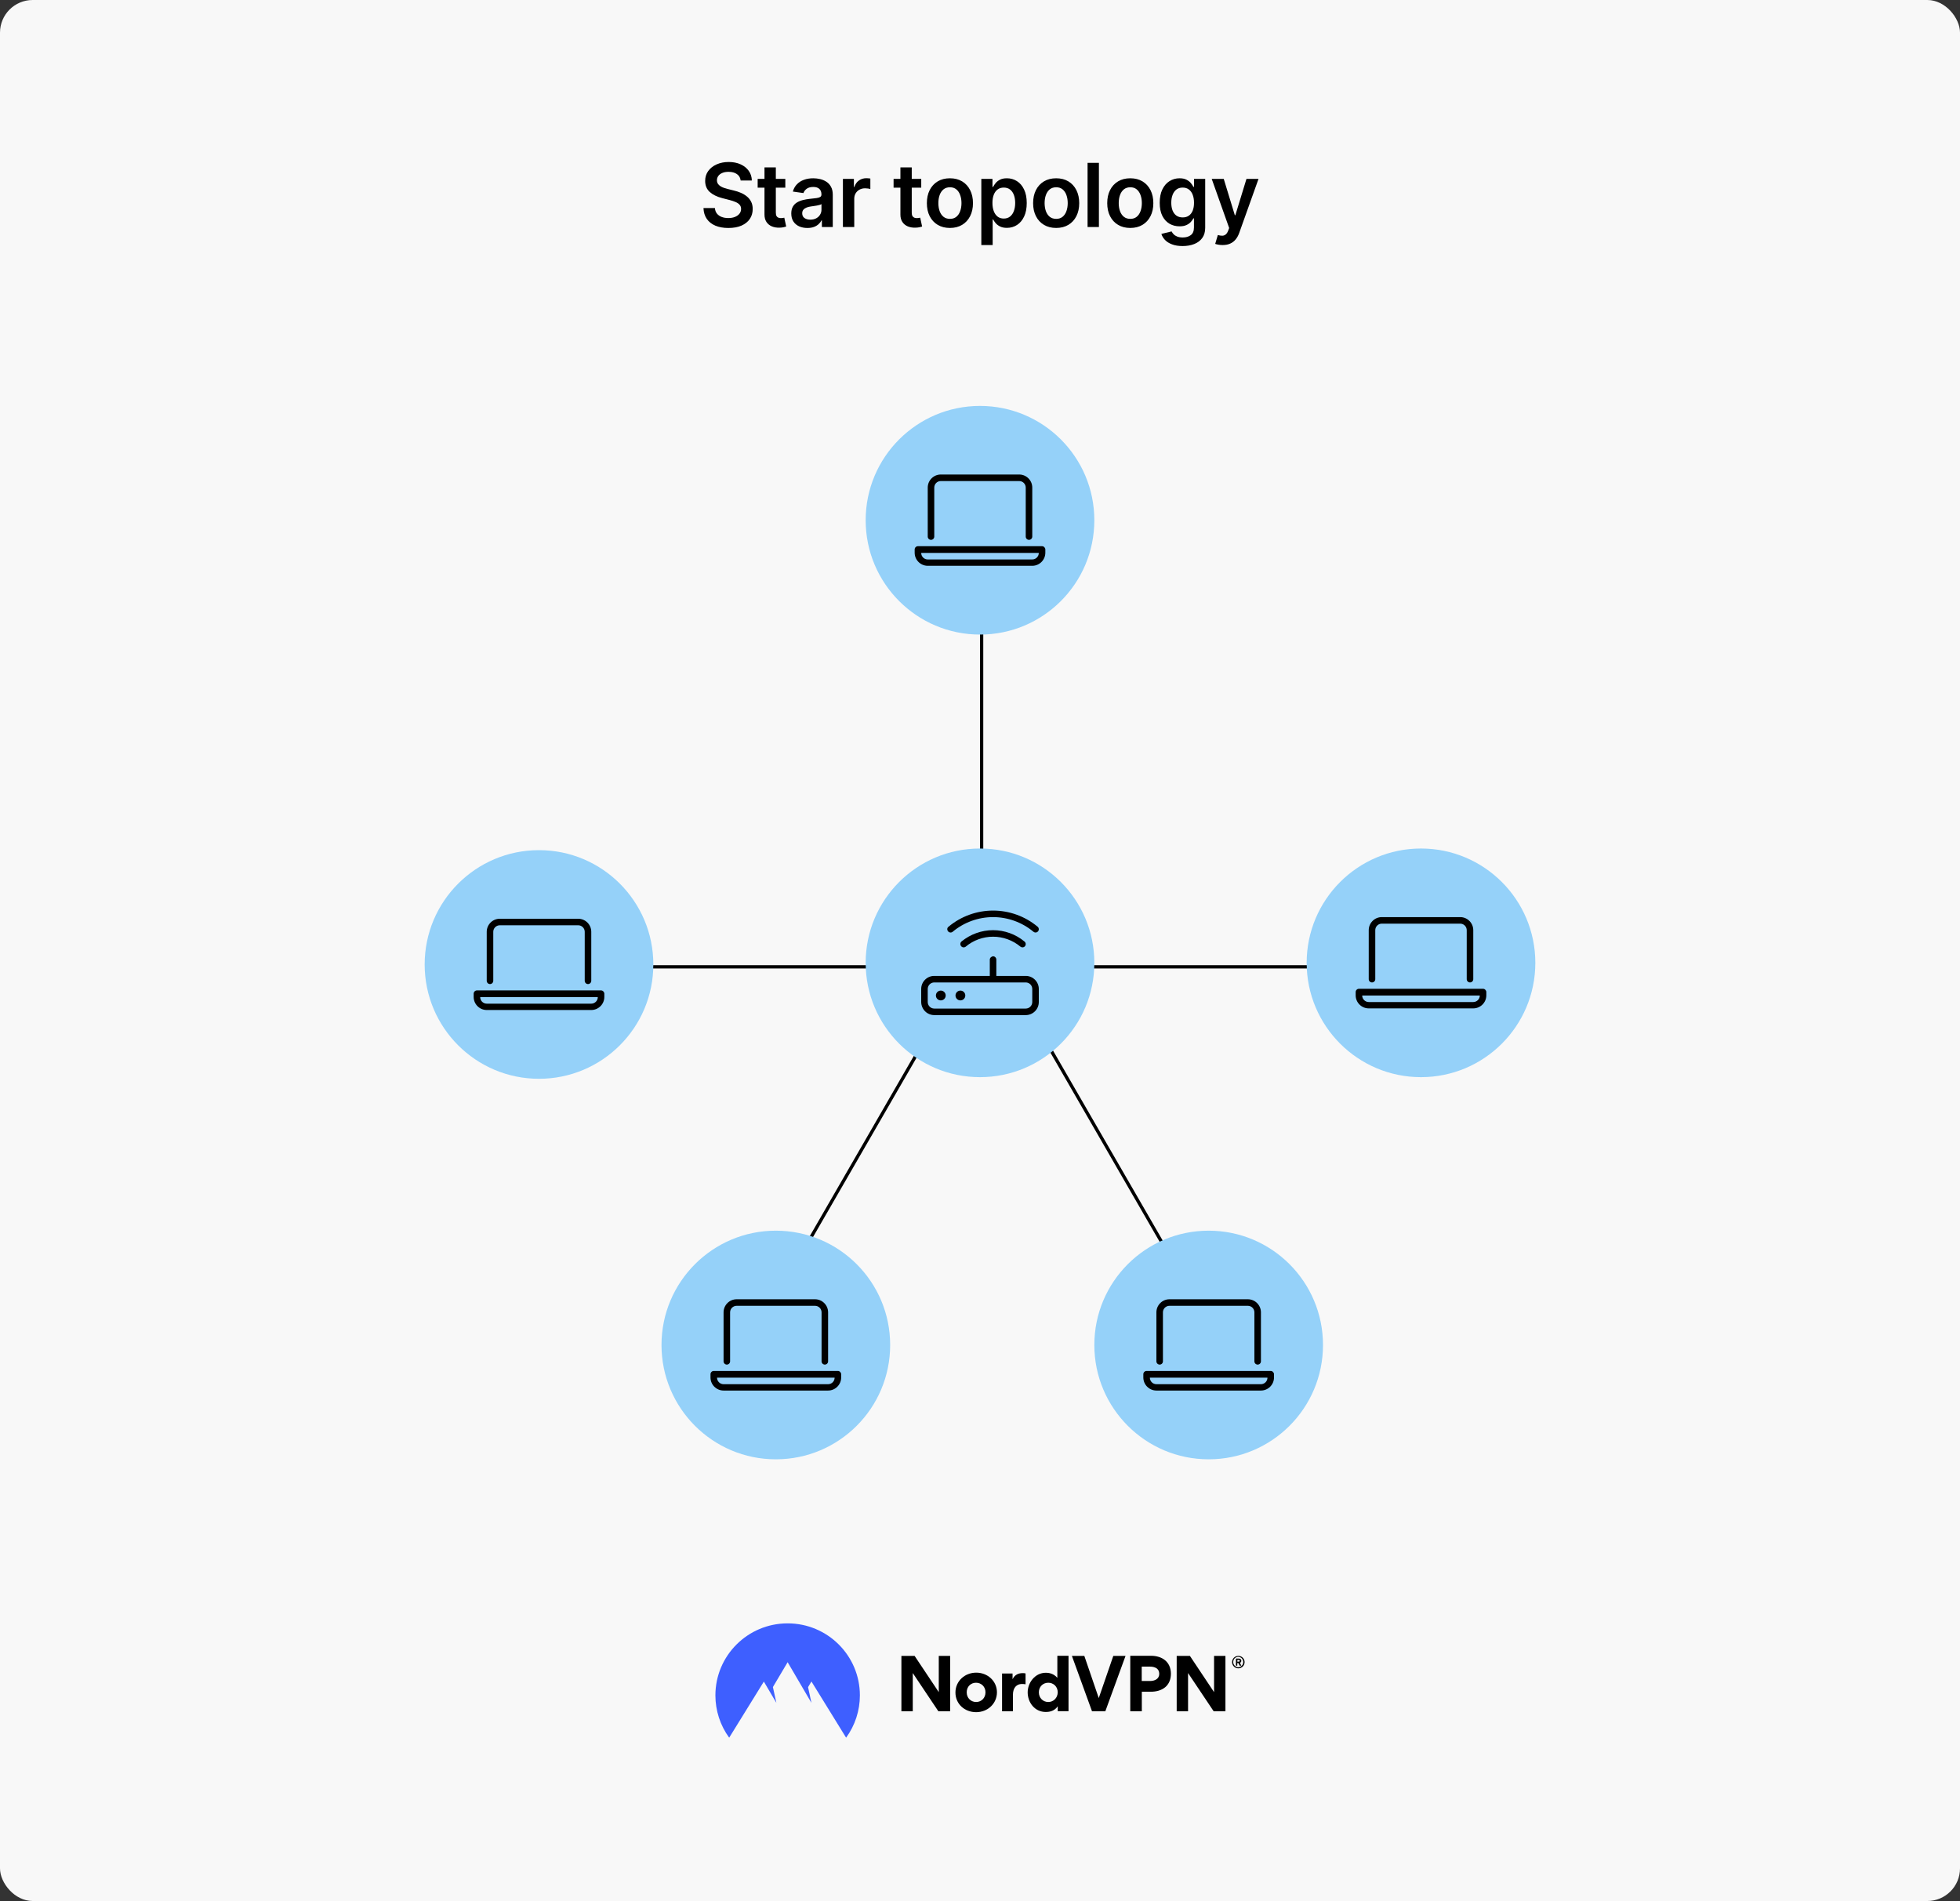<svg width="1200" height="1164" viewBox="0 0 1200 1164" fill="none" xmlns="http://www.w3.org/2000/svg">
<rect x="0" y="0" width="1200" height="1164" fill="#333333" stroke="none"/>
<rect width="1200" height="1164" rx="20" fill="#F8F8F8"/>
<path d="M453.459 110.523C453.28 108.849 452.526 107.545 451.197 106.612C449.88 105.678 448.167 105.212 446.057 105.212C444.574 105.212 443.302 105.435 442.241 105.883C441.18 106.33 440.368 106.937 439.806 107.705C439.243 108.472 438.956 109.347 438.943 110.332C438.943 111.15 439.128 111.859 439.499 112.46C439.883 113.061 440.4 113.572 441.052 113.994C441.704 114.403 442.427 114.749 443.219 115.03C444.012 115.311 444.811 115.548 445.616 115.739L449.298 116.66C450.781 117.005 452.207 117.472 453.574 118.06C454.955 118.648 456.189 119.389 457.275 120.284C458.375 121.179 459.244 122.259 459.883 123.525C460.523 124.79 460.842 126.273 460.842 127.974C460.842 130.275 460.254 132.301 459.078 134.053C457.902 135.791 456.202 137.153 453.977 138.137C451.765 139.109 449.087 139.594 445.942 139.594C442.887 139.594 440.234 139.121 437.984 138.175C435.747 137.229 433.996 135.849 432.73 134.033C431.477 132.218 430.8 130.006 430.697 127.398H437.697C437.799 128.766 438.221 129.904 438.962 130.812C439.704 131.719 440.669 132.397 441.858 132.844C443.059 133.292 444.402 133.516 445.885 133.516C447.432 133.516 448.787 133.286 449.95 132.825C451.126 132.352 452.047 131.7 452.711 130.869C453.376 130.026 453.715 129.041 453.728 127.916C453.715 126.893 453.415 126.05 452.827 125.385C452.238 124.707 451.414 124.145 450.353 123.697C449.305 123.237 448.077 122.828 446.671 122.47L442.203 121.32C438.969 120.489 436.412 119.229 434.533 117.542C432.666 115.842 431.733 113.585 431.733 110.773C431.733 108.459 432.359 106.433 433.612 104.694C434.878 102.955 436.597 101.607 438.77 100.648C440.944 99.676 443.405 99.19 446.153 99.19C448.94 99.19 451.382 99.676 453.479 100.648C455.588 101.607 457.243 102.942 458.445 104.656C459.647 106.356 460.267 108.312 460.305 110.523H453.459ZM480.808 109.545V114.915H463.876V109.545H480.808ZM468.056 102.489H474.998V130.141C474.998 131.074 475.139 131.79 475.42 132.288C475.714 132.774 476.097 133.107 476.57 133.286C477.043 133.464 477.568 133.554 478.143 133.554C478.578 133.554 478.974 133.522 479.332 133.458C479.703 133.394 479.984 133.337 480.176 133.286L481.345 138.712C480.975 138.84 480.444 138.981 479.754 139.134C479.076 139.288 478.245 139.377 477.261 139.403C475.522 139.454 473.956 139.192 472.563 138.616C471.169 138.028 470.063 137.121 469.245 135.893C468.44 134.666 468.043 133.132 468.056 131.291V102.489ZM494.312 139.594C492.446 139.594 490.765 139.262 489.269 138.597C487.786 137.92 486.61 136.923 485.74 135.606C484.884 134.289 484.456 132.665 484.456 130.735C484.456 129.073 484.762 127.699 485.376 126.612C485.99 125.526 486.827 124.656 487.888 124.004C488.949 123.352 490.145 122.86 491.474 122.528C492.816 122.183 494.204 121.933 495.635 121.78C497.361 121.601 498.761 121.441 499.835 121.3C500.909 121.147 501.689 120.917 502.174 120.61C502.673 120.29 502.922 119.798 502.922 119.134V119.018C502.922 117.574 502.494 116.455 501.637 115.663C500.781 114.87 499.547 114.474 497.936 114.474C496.236 114.474 494.887 114.844 493.89 115.586C492.906 116.327 492.241 117.203 491.896 118.213L485.414 117.293C485.926 115.503 486.77 114.007 487.946 112.805C489.122 111.591 490.56 110.683 492.26 110.082C493.961 109.469 495.84 109.162 497.898 109.162C499.317 109.162 500.73 109.328 502.136 109.661C503.542 109.993 504.827 110.543 505.99 111.31C507.154 112.064 508.087 113.093 508.79 114.397C509.506 115.701 509.864 117.331 509.864 119.287V139H503.191V134.954H502.961C502.539 135.772 501.944 136.539 501.177 137.255C500.423 137.958 499.471 138.527 498.32 138.962C497.182 139.384 495.846 139.594 494.312 139.594ZM496.115 134.494C497.508 134.494 498.716 134.219 499.739 133.669C500.762 133.107 501.548 132.365 502.098 131.445C502.66 130.524 502.941 129.521 502.941 128.434V124.963C502.724 125.142 502.353 125.308 501.829 125.462C501.318 125.615 500.743 125.749 500.103 125.864C499.464 125.979 498.831 126.082 498.205 126.171C497.579 126.261 497.035 126.337 496.575 126.401C495.539 126.542 494.613 126.772 493.794 127.092C492.976 127.411 492.331 127.859 491.858 128.434C491.385 128.996 491.148 129.725 491.148 130.62C491.148 131.898 491.615 132.864 492.548 133.516C493.481 134.168 494.67 134.494 496.115 134.494ZM516.067 139V109.545H522.797V114.455H523.104C523.641 112.754 524.562 111.444 525.866 110.523C527.182 109.59 528.684 109.124 530.372 109.124C530.755 109.124 531.184 109.143 531.657 109.181C532.143 109.207 532.545 109.251 532.865 109.315V115.701C532.571 115.599 532.104 115.509 531.465 115.433C530.839 115.343 530.231 115.298 529.643 115.298C528.378 115.298 527.24 115.573 526.23 116.123C525.233 116.66 524.447 117.408 523.871 118.366C523.296 119.325 523.008 120.431 523.008 121.684V139H516.067ZM564.024 109.545V114.915H547.092V109.545H564.024ZM551.272 102.489H558.214V130.141C558.214 131.074 558.354 131.79 558.636 132.288C558.93 132.774 559.313 133.107 559.786 133.286C560.259 133.464 560.783 133.554 561.359 133.554C561.793 133.554 562.19 133.522 562.548 133.458C562.918 133.394 563.2 133.337 563.391 133.286L564.561 138.712C564.19 138.84 563.66 138.981 562.969 139.134C562.292 139.288 561.461 139.377 560.477 139.403C558.738 139.454 557.172 139.192 555.778 138.616C554.385 138.028 553.279 137.121 552.461 135.893C551.656 134.666 551.259 133.132 551.272 131.291V102.489ZM581.584 139.575C578.707 139.575 576.214 138.942 574.105 137.677C571.996 136.411 570.359 134.641 569.196 132.365C568.045 130.089 567.47 127.43 567.47 124.388C567.47 121.345 568.045 118.68 569.196 116.391C570.359 114.103 571.996 112.326 574.105 111.06C576.214 109.795 578.707 109.162 581.584 109.162C584.46 109.162 586.953 109.795 589.062 111.06C591.172 112.326 592.802 114.103 593.952 116.391C595.116 118.68 595.697 121.345 595.697 124.388C595.697 127.43 595.116 130.089 593.952 132.365C592.802 134.641 591.172 136.411 589.062 137.677C586.953 138.942 584.46 139.575 581.584 139.575ZM581.622 134.014C583.182 134.014 584.486 133.586 585.534 132.729C586.582 131.86 587.362 130.697 587.873 129.239C588.398 127.782 588.66 126.158 588.66 124.369C588.66 122.566 588.398 120.936 587.873 119.479C587.362 118.009 586.582 116.839 585.534 115.969C584.486 115.1 583.182 114.665 581.622 114.665C580.024 114.665 578.695 115.1 577.633 115.969C576.585 116.839 575.799 118.009 575.275 119.479C574.763 120.936 574.508 122.566 574.508 124.369C574.508 126.158 574.763 127.782 575.275 129.239C575.799 130.697 576.585 131.86 577.633 132.729C578.695 133.586 580.024 134.014 581.622 134.014ZM600.812 150.045V109.545H607.638V114.416H608.041C608.399 113.7 608.904 112.94 609.556 112.134C610.208 111.316 611.09 110.619 612.202 110.044C613.314 109.456 614.734 109.162 616.459 109.162C618.735 109.162 620.787 109.744 622.615 110.907C624.456 112.058 625.913 113.764 626.987 116.027C628.074 118.277 628.617 121.038 628.617 124.311C628.617 127.545 628.086 130.294 627.025 132.557C625.964 134.82 624.52 136.545 622.692 137.734C620.863 138.923 618.792 139.518 616.479 139.518C614.791 139.518 613.391 139.237 612.279 138.674C611.167 138.112 610.272 137.434 609.594 136.641C608.93 135.836 608.412 135.075 608.041 134.359H607.753V150.045H600.812ZM607.619 124.273C607.619 126.178 607.888 127.846 608.425 129.278C608.974 130.71 609.76 131.828 610.783 132.634C611.819 133.426 613.072 133.822 614.542 133.822C616.076 133.822 617.361 133.413 618.396 132.595C619.432 131.764 620.211 130.633 620.736 129.201C621.273 127.756 621.541 126.114 621.541 124.273C621.541 122.445 621.279 120.821 620.755 119.402C620.231 117.983 619.451 116.871 618.415 116.065C617.38 115.26 616.089 114.857 614.542 114.857C613.059 114.857 611.8 115.247 610.764 116.027C609.729 116.807 608.942 117.9 608.405 119.306C607.881 120.712 607.619 122.368 607.619 124.273ZM646.632 139.575C643.756 139.575 641.263 138.942 639.153 137.677C637.044 136.411 635.408 134.641 634.244 132.365C633.094 130.089 632.518 127.43 632.518 124.388C632.518 121.345 633.094 118.68 634.244 116.391C635.408 114.103 637.044 112.326 639.153 111.06C641.263 109.795 643.756 109.162 646.632 109.162C649.508 109.162 652.001 109.795 654.111 111.06C656.22 112.326 657.85 114.103 659.001 116.391C660.164 118.68 660.746 121.345 660.746 124.388C660.746 127.43 660.164 130.089 659.001 132.365C657.85 134.641 656.22 136.411 654.111 137.677C652.001 138.942 649.508 139.575 646.632 139.575ZM646.67 134.014C648.23 134.014 649.534 133.586 650.582 132.729C651.631 131.86 652.41 130.697 652.922 129.239C653.446 127.782 653.708 126.158 653.708 124.369C653.708 122.566 653.446 120.936 652.922 119.479C652.41 118.009 651.631 116.839 650.582 115.969C649.534 115.1 648.23 114.665 646.67 114.665C645.072 114.665 643.743 115.1 642.682 115.969C641.633 116.839 640.847 118.009 640.323 119.479C639.812 120.936 639.556 122.566 639.556 124.369C639.556 126.158 639.812 127.782 640.323 129.239C640.847 130.697 641.633 131.86 642.682 132.729C643.743 133.586 645.072 134.014 646.67 134.014ZM672.802 99.727V139H665.86V99.727H672.802ZM692.01 139.575C689.134 139.575 686.641 138.942 684.532 137.677C682.422 136.411 680.786 134.641 679.623 132.365C678.472 130.089 677.897 127.43 677.897 124.388C677.897 121.345 678.472 118.68 679.623 116.391C680.786 114.103 682.422 112.326 684.532 111.06C686.641 109.795 689.134 109.162 692.01 109.162C694.887 109.162 697.38 109.795 699.489 111.06C701.598 112.326 703.228 114.103 704.379 116.391C705.542 118.68 706.124 121.345 706.124 124.388C706.124 127.43 705.542 130.089 704.379 132.365C703.228 134.641 701.598 136.411 699.489 137.677C697.38 138.942 694.887 139.575 692.01 139.575ZM692.049 134.014C693.608 134.014 694.912 133.586 695.961 132.729C697.009 131.86 697.789 130.697 698.3 129.239C698.824 127.782 699.086 126.158 699.086 124.369C699.086 122.566 698.824 120.936 698.3 119.479C697.789 118.009 697.009 116.839 695.961 115.969C694.912 115.1 693.608 114.665 692.049 114.665C690.451 114.665 689.121 115.1 688.06 115.969C687.012 116.839 686.226 118.009 685.701 119.479C685.19 120.936 684.934 122.566 684.934 124.369C684.934 126.158 685.19 127.782 685.701 129.239C686.226 130.697 687.012 131.86 688.06 132.729C689.121 133.586 690.451 134.014 692.049 134.014ZM724.048 150.659C721.555 150.659 719.414 150.32 717.624 149.643C715.834 148.978 714.396 148.083 713.309 146.958C712.223 145.833 711.468 144.587 711.047 143.219L717.298 141.704C717.579 142.279 717.988 142.848 718.525 143.411C719.062 143.986 719.784 144.459 720.692 144.83C721.613 145.213 722.77 145.405 724.163 145.405C726.132 145.405 727.762 144.925 729.053 143.967C730.344 143.021 730.99 141.461 730.99 139.288V133.707H730.645C730.287 134.423 729.762 135.158 729.072 135.913C728.395 136.667 727.493 137.3 726.368 137.811C725.256 138.322 723.856 138.578 722.169 138.578C719.906 138.578 717.854 138.048 716.013 136.987C714.185 135.913 712.728 134.315 711.641 132.192C710.567 130.058 710.03 127.386 710.03 124.177C710.03 120.942 710.567 118.213 711.641 115.989C712.728 113.751 714.191 112.058 716.032 110.907C717.873 109.744 719.925 109.162 722.188 109.162C723.914 109.162 725.333 109.456 726.445 110.044C727.57 110.619 728.465 111.316 729.13 112.134C729.794 112.94 730.299 113.7 730.645 114.416H731.028V109.545H737.874V139.479C737.874 141.998 737.273 144.082 736.071 145.731C734.87 147.38 733.227 148.614 731.143 149.432C729.059 150.25 726.694 150.659 724.048 150.659ZM724.106 133.132C725.576 133.132 726.829 132.774 727.864 132.058C728.9 131.342 729.686 130.313 730.223 128.971C730.76 127.629 731.028 126.018 731.028 124.138C731.028 122.285 730.76 120.661 730.223 119.268C729.699 117.874 728.919 116.794 727.883 116.027C726.86 115.247 725.601 114.857 724.106 114.857C722.559 114.857 721.267 115.26 720.232 116.065C719.196 116.871 718.417 117.977 717.892 119.383C717.368 120.776 717.106 122.362 717.106 124.138C717.106 125.941 717.368 127.52 717.892 128.875C718.429 130.217 719.216 131.266 720.251 132.02C721.299 132.761 722.584 133.132 724.106 133.132ZM748.525 150.045C747.579 150.045 746.704 149.969 745.898 149.815C745.106 149.675 744.473 149.509 744 149.317L745.611 143.909C746.62 144.203 747.522 144.344 748.314 144.331C749.107 144.318 749.804 144.069 750.405 143.583C751.018 143.11 751.536 142.317 751.958 141.205L752.552 139.614L741.871 109.545H749.235L756.023 131.79H756.33L763.138 109.545H770.52L758.727 142.567C758.177 144.126 757.449 145.462 756.541 146.575C755.633 147.7 754.521 148.556 753.204 149.144C751.9 149.745 750.341 150.045 748.525 150.045Z" fill="black"/>
<line x1="601" y1="345" x2="601" y2="561" stroke="black" stroke-width="2"/>
<line x1="831" y1="592" x2="615" y2="592" stroke="black" stroke-width="2"/>
<line x1="547" y1="592" x2="331" y2="592" stroke="black" stroke-width="2"/>
<line x1="565.866" y1="637.5" x2="457.866" y2="824.561" stroke="black" stroke-width="2"/>
<line y1="-1" x2="216" y2="-1" transform="matrix(0.5 0.866 0.866 -0.5 640.5 636)" stroke="black" stroke-width="2"/>
<circle cx="870" cy="589.554" r="70" fill="#95D1F9"/>
<path d="M908 605.441H832C830.906 605.441 830 606.347 830 607.441V609.441C830 613.847 833.594 617.441 838 617.441H902C906.406 617.441 910 613.847 910 609.441V607.441C910 606.454 909.1 605.441 908 605.441ZM902 613.554H838C835.795 613.554 834 611.759 834 609.554H906C906 611.754 904.2 613.554 902 613.554ZM840 601.554C841.105 601.554 842 600.654 842 599.554V569.554C842 567.346 843.795 565.554 846 565.554H894C896.205 565.554 898 567.346 898 569.554V599.554C898 600.659 898.895 601.554 900 601.554C901.105 601.554 902 600.659 902 599.554V569.554C902 565.144 898.412 561.554 894 561.554H846C841.588 561.554 838 565.144 838 569.554V599.554C838 600.654 838.895 601.554 840 601.554Z" fill="black"/>
<circle cx="740" cy="823.554" r="70" fill="#95D1F9"/>
<path d="M778 839.442H702C700.906 839.442 700 840.348 700 841.442V843.442C700 847.848 703.594 851.442 708 851.442H772C776.406 851.442 780 847.848 780 843.442V841.442C780 840.454 779.1 839.442 778 839.442ZM772 847.554H708C705.795 847.554 704 845.759 704 843.554H776C776 845.754 774.2 847.554 772 847.554ZM710 835.554C711.105 835.554 712 834.654 712 833.554V803.554C712 801.347 713.795 799.554 716 799.554H764C766.205 799.554 768 801.347 768 803.554V833.554C768 834.66 768.895 835.554 770 835.554C771.105 835.554 772 834.66 772 833.554V803.554C772 799.144 768.412 795.554 764 795.554H716C711.588 795.554 708 799.144 708 803.554V833.554C708 834.654 708.895 835.554 710 835.554Z" fill="black"/>
<circle cx="330" cy="590.554" r="70" fill="#95D1F9"/>
<path d="M368 606.441H292C290.906 606.441 290 607.347 290 608.441V610.441C290 614.847 293.594 618.441 298 618.441H362C366.406 618.441 370 614.847 370 610.441V608.441C370 607.454 369.1 606.441 368 606.441ZM362 614.554H298C295.795 614.554 294 612.759 294 610.554H366C366 612.754 364.2 614.554 362 614.554ZM300 602.554C301.105 602.554 302 601.654 302 600.554V570.554C302 568.346 303.795 566.554 306 566.554H354C356.205 566.554 358 568.346 358 570.554V600.554C358 601.659 358.895 602.554 360 602.554C361.105 602.554 362 601.659 362 600.554V570.554C362 566.144 358.412 562.554 354 562.554H306C301.588 562.554 298 566.144 298 570.554V600.554C298 601.654 298.895 602.554 300 602.554Z" fill="black"/>
<circle cx="475" cy="823.554" r="70" fill="#95D1F9"/>
<path d="M513 839.442H437C435.906 839.442 435 840.348 435 841.442V843.442C435 847.848 438.594 851.442 443 851.442H507C511.406 851.442 515 847.848 515 843.442V841.442C515 840.454 514.1 839.442 513 839.442ZM507 847.554H443C440.795 847.554 439 845.759 439 843.554H511C511 845.754 509.2 847.554 507 847.554ZM445 835.554C446.105 835.554 447 834.654 447 833.554V803.554C447 801.347 448.795 799.554 451 799.554H499C501.205 799.554 503 801.347 503 803.554V833.554C503 834.66 503.895 835.554 505 835.554C506.105 835.554 507 834.66 507 833.554V803.554C507 799.144 503.412 795.554 499 795.554H451C446.588 795.554 443 799.144 443 803.554V833.554C443 834.654 443.895 835.554 445 835.554Z" fill="black"/>
<circle cx="600" cy="589.554" r="70" fill="#95D1F9"/>
<path d="M576 606.554C574.344 606.554 573 607.897 573 609.554C573 611.21 574.344 612.554 576 612.554C577.656 612.554 579 611.216 579 609.554C579 607.891 577.663 606.554 576 606.554ZM588 606.554C586.344 606.554 585 607.897 585 609.554C585 611.21 586.35 612.554 588 612.554C589.65 612.554 591 611.216 591 609.554C591 607.891 589.663 606.554 588 606.554ZM628 597.554H610V587.554C610 586.454 609.1 585.554 608.112 585.554C607.125 585.554 606 586.454 606 587.554V597.554H572C567.581 597.554 564 601.135 564 605.554V613.441C564 617.966 567.581 621.554 572 621.554H628C632.419 621.554 636 617.971 636 613.554V605.554C636 601.141 632.412 597.554 628 597.554ZM632 613.554C632 615.762 630.209 617.554 628 617.554H572C569.791 617.554 568 615.762 568 613.554V605.554C568 603.345 569.791 601.552 572 601.552H628C630.209 601.552 632 603.345 632 605.554V613.554ZM583.288 570.516C590.2 564.737 598.975 561.554 608 561.554C617.025 561.554 625.8 564.737 632.725 570.519C633.087 570.829 633.55 570.979 634 570.979C634.57 570.979 635.137 570.735 635.535 570.262C636.242 569.414 636.129 568.152 635.281 567.443C627.65 561.067 617.962 557.554 608 557.554C598.038 557.554 588.35 561.067 580.725 567.449C579.763 568.157 579.762 569.419 580.462 570.266C581.175 571.116 582.438 571.229 583.288 570.516ZM588.725 576.441C587.763 577.254 587.762 578.516 588.462 579.366C589.175 580.216 590.438 580.316 591.288 579.616C595.963 575.704 601.9 573.554 608 573.554C614.1 573.554 620.039 575.707 624.725 579.619C625.087 579.929 625.55 580.079 626 580.079C626.57 580.079 627.141 579.835 627.535 579.362C628.242 578.514 628.129 577.252 627.281 576.543C621.887 572.041 615.037 569.554 608 569.554C600.963 569.554 594.113 572.041 588.725 576.441Z" fill="black"/>
<circle cx="600" cy="318.554" r="70" fill="#95D1F9"/>
<path d="M638 334.441H562C560.906 334.441 560 335.347 560 336.441V338.441C560 342.847 563.594 346.441 568 346.441H632C636.406 346.441 640 342.847 640 338.441V336.441C640 335.454 639.1 334.441 638 334.441ZM632 342.554H568C565.795 342.554 564 340.759 564 338.554H636C636 340.754 634.2 342.554 632 342.554ZM570 330.554C571.105 330.554 572 329.654 572 328.554V298.554C572 296.346 573.795 294.554 576 294.554H624C626.205 294.554 628 296.346 628 298.554V328.554C628 329.659 628.895 330.554 630 330.554C631.105 330.554 632 329.659 632 328.554V298.554C632 294.144 628.412 290.554 624 290.554H576C571.588 290.554 568 294.144 568 298.554V328.554C568 329.654 568.895 330.554 570 330.554Z" fill="black"/>
<path d="M754.334 1017.72C754.334 1016.73 754.747 1015.73 755.454 1015.02C756.162 1014.32 757.164 1013.91 758.167 1013.91C759.17 1013.91 760.172 1014.32 760.88 1015.02C761.587 1015.73 762 1016.73 762 1017.72C762 1018.25 761.882 1018.72 761.705 1019.19C761.528 1019.66 761.234 1020.07 760.88 1020.43C760.526 1020.78 760.113 1021.07 759.641 1021.25C759.17 1021.42 758.698 1021.54 758.167 1021.54C757.636 1021.54 757.164 1021.42 756.693 1021.25C756.221 1021.07 755.808 1020.78 755.454 1020.43C755.1 1020.07 754.806 1019.66 754.629 1019.19C754.393 1018.72 754.334 1018.19 754.334 1017.72ZM755.041 1017.72C755.041 1018.14 755.1 1018.55 755.277 1018.9C755.454 1019.25 755.631 1019.6 755.926 1019.9C756.221 1020.19 756.575 1020.43 756.929 1020.6C757.282 1020.78 757.695 1020.84 758.108 1020.84C758.934 1020.84 759.759 1020.48 760.29 1019.9C760.88 1019.31 761.175 1018.55 761.175 1017.67C761.175 1016.84 760.821 1016.02 760.29 1015.43C759.7 1014.85 758.934 1014.49 758.108 1014.49C757.695 1014.49 757.282 1014.55 756.929 1014.73C756.575 1014.91 756.221 1015.14 755.926 1015.43C755.631 1015.73 755.395 1016.08 755.277 1016.43C755.1 1016.9 755.041 1017.31 755.041 1017.72ZM757.577 1019.9H756.693V1015.55H758.403C759.288 1015.55 759.995 1016.02 759.995 1016.9C759.995 1017.2 759.936 1017.43 759.759 1017.67C759.582 1017.9 759.405 1018.08 759.111 1018.14L759.995 1019.9H758.993L758.167 1018.31H757.518V1019.9H757.577ZM758.344 1016.37H757.577V1017.43H758.344C758.698 1017.43 759.052 1017.31 759.052 1016.9C759.052 1016.49 758.698 1016.37 758.344 1016.37Z" fill="black"/>
<path fill-rule="evenodd" clip-rule="evenodd" d="M574.523 1047.85L558.837 1024.42V1047.85H551.878V1013.91H559.957L574.759 1036.11V1013.91H581.718V1047.85H574.523Z" fill="black"/>
<path fill-rule="evenodd" clip-rule="evenodd" d="M597.7 1024.18C590.623 1024.18 584.962 1029.41 584.962 1036.34C584.962 1043.33 590.564 1048.38 597.641 1048.38C604.718 1048.38 610.379 1043.15 610.379 1036.16C610.32 1029.29 604.659 1024.18 597.7 1024.18ZM597.641 1042.15C594.457 1042.15 591.862 1039.75 591.862 1036.22C591.862 1032.7 594.398 1030.35 597.582 1030.35C600.767 1030.35 603.361 1032.76 603.361 1036.22C603.361 1039.69 600.826 1042.15 597.641 1042.15Z" fill="black"/>
<path fill-rule="evenodd" clip-rule="evenodd" d="M627.893 1024.65V1031.29C627.186 1031.17 626.419 1031.11 625.711 1031.11C622.468 1031.11 620.168 1033.35 620.168 1037.69V1047.85H613.504V1024.71H619.932V1028.12H619.991C621.229 1025.48 623.588 1024.48 626.006 1024.48C626.714 1024.42 627.303 1024.54 627.893 1024.65Z" fill="black"/>
<path fill-rule="evenodd" clip-rule="evenodd" d="M647.356 1013.85V1027.3H647.297C644.879 1024.48 641.694 1024.24 640.338 1024.24C633.674 1024.24 629.192 1030.35 629.192 1036.22C629.192 1042.45 633.497 1048.26 640.279 1048.26C641.871 1048.26 645.351 1048.03 647.533 1044.86H647.592V1047.79H654.197V1013.85H647.356V1013.85ZM641.812 1042.15C638.628 1042.15 636.033 1039.75 636.033 1036.22C636.033 1032.7 638.628 1030.35 641.812 1030.35C644.997 1030.35 647.592 1032.76 647.592 1036.22C647.533 1039.69 644.938 1042.15 641.812 1042.15Z" fill="black"/>
<path fill-rule="evenodd" clip-rule="evenodd" d="M668.585 1047.85L656.26 1013.91H663.867L672.713 1039.75L681.618 1013.91H689.108L676.723 1047.85H668.585Z" fill="black"/>
<path fill-rule="evenodd" clip-rule="evenodd" d="M704.678 1013.85H691.999V1047.85H699.076V1035.87H704.442C711.578 1035.87 716.886 1032.29 716.886 1024.77C716.827 1017.55 711.519 1013.85 704.678 1013.85ZM704.088 1029.29H699.017V1020.49H704.029C706.978 1020.49 709.75 1021.6 709.75 1024.89C709.75 1028.12 706.86 1029.29 704.088 1029.29Z" fill="black"/>
<path fill-rule="evenodd" clip-rule="evenodd" d="M743.069 1047.85L727.382 1024.42V1047.85H720.424V1013.91H728.503L743.305 1036.11V1013.91H750.264V1047.85H743.069Z" fill="black"/>
<path fill-rule="evenodd" clip-rule="evenodd" d="M446.433 1064C440.948 1056.48 438 1047.38 438 1038.1C438 1013.73 457.815 994 482.23 994C506.645 994 526.46 1013.73 526.46 1038.1C526.46 1047.38 523.511 1056.48 518.027 1064L496.796 1029.59L494.732 1033.05L496.796 1042.68L482.23 1017.78L473.207 1032.99L475.33 1042.68L467.663 1029.65L446.433 1064Z" fill="#3E5FFF"/>
</svg>
